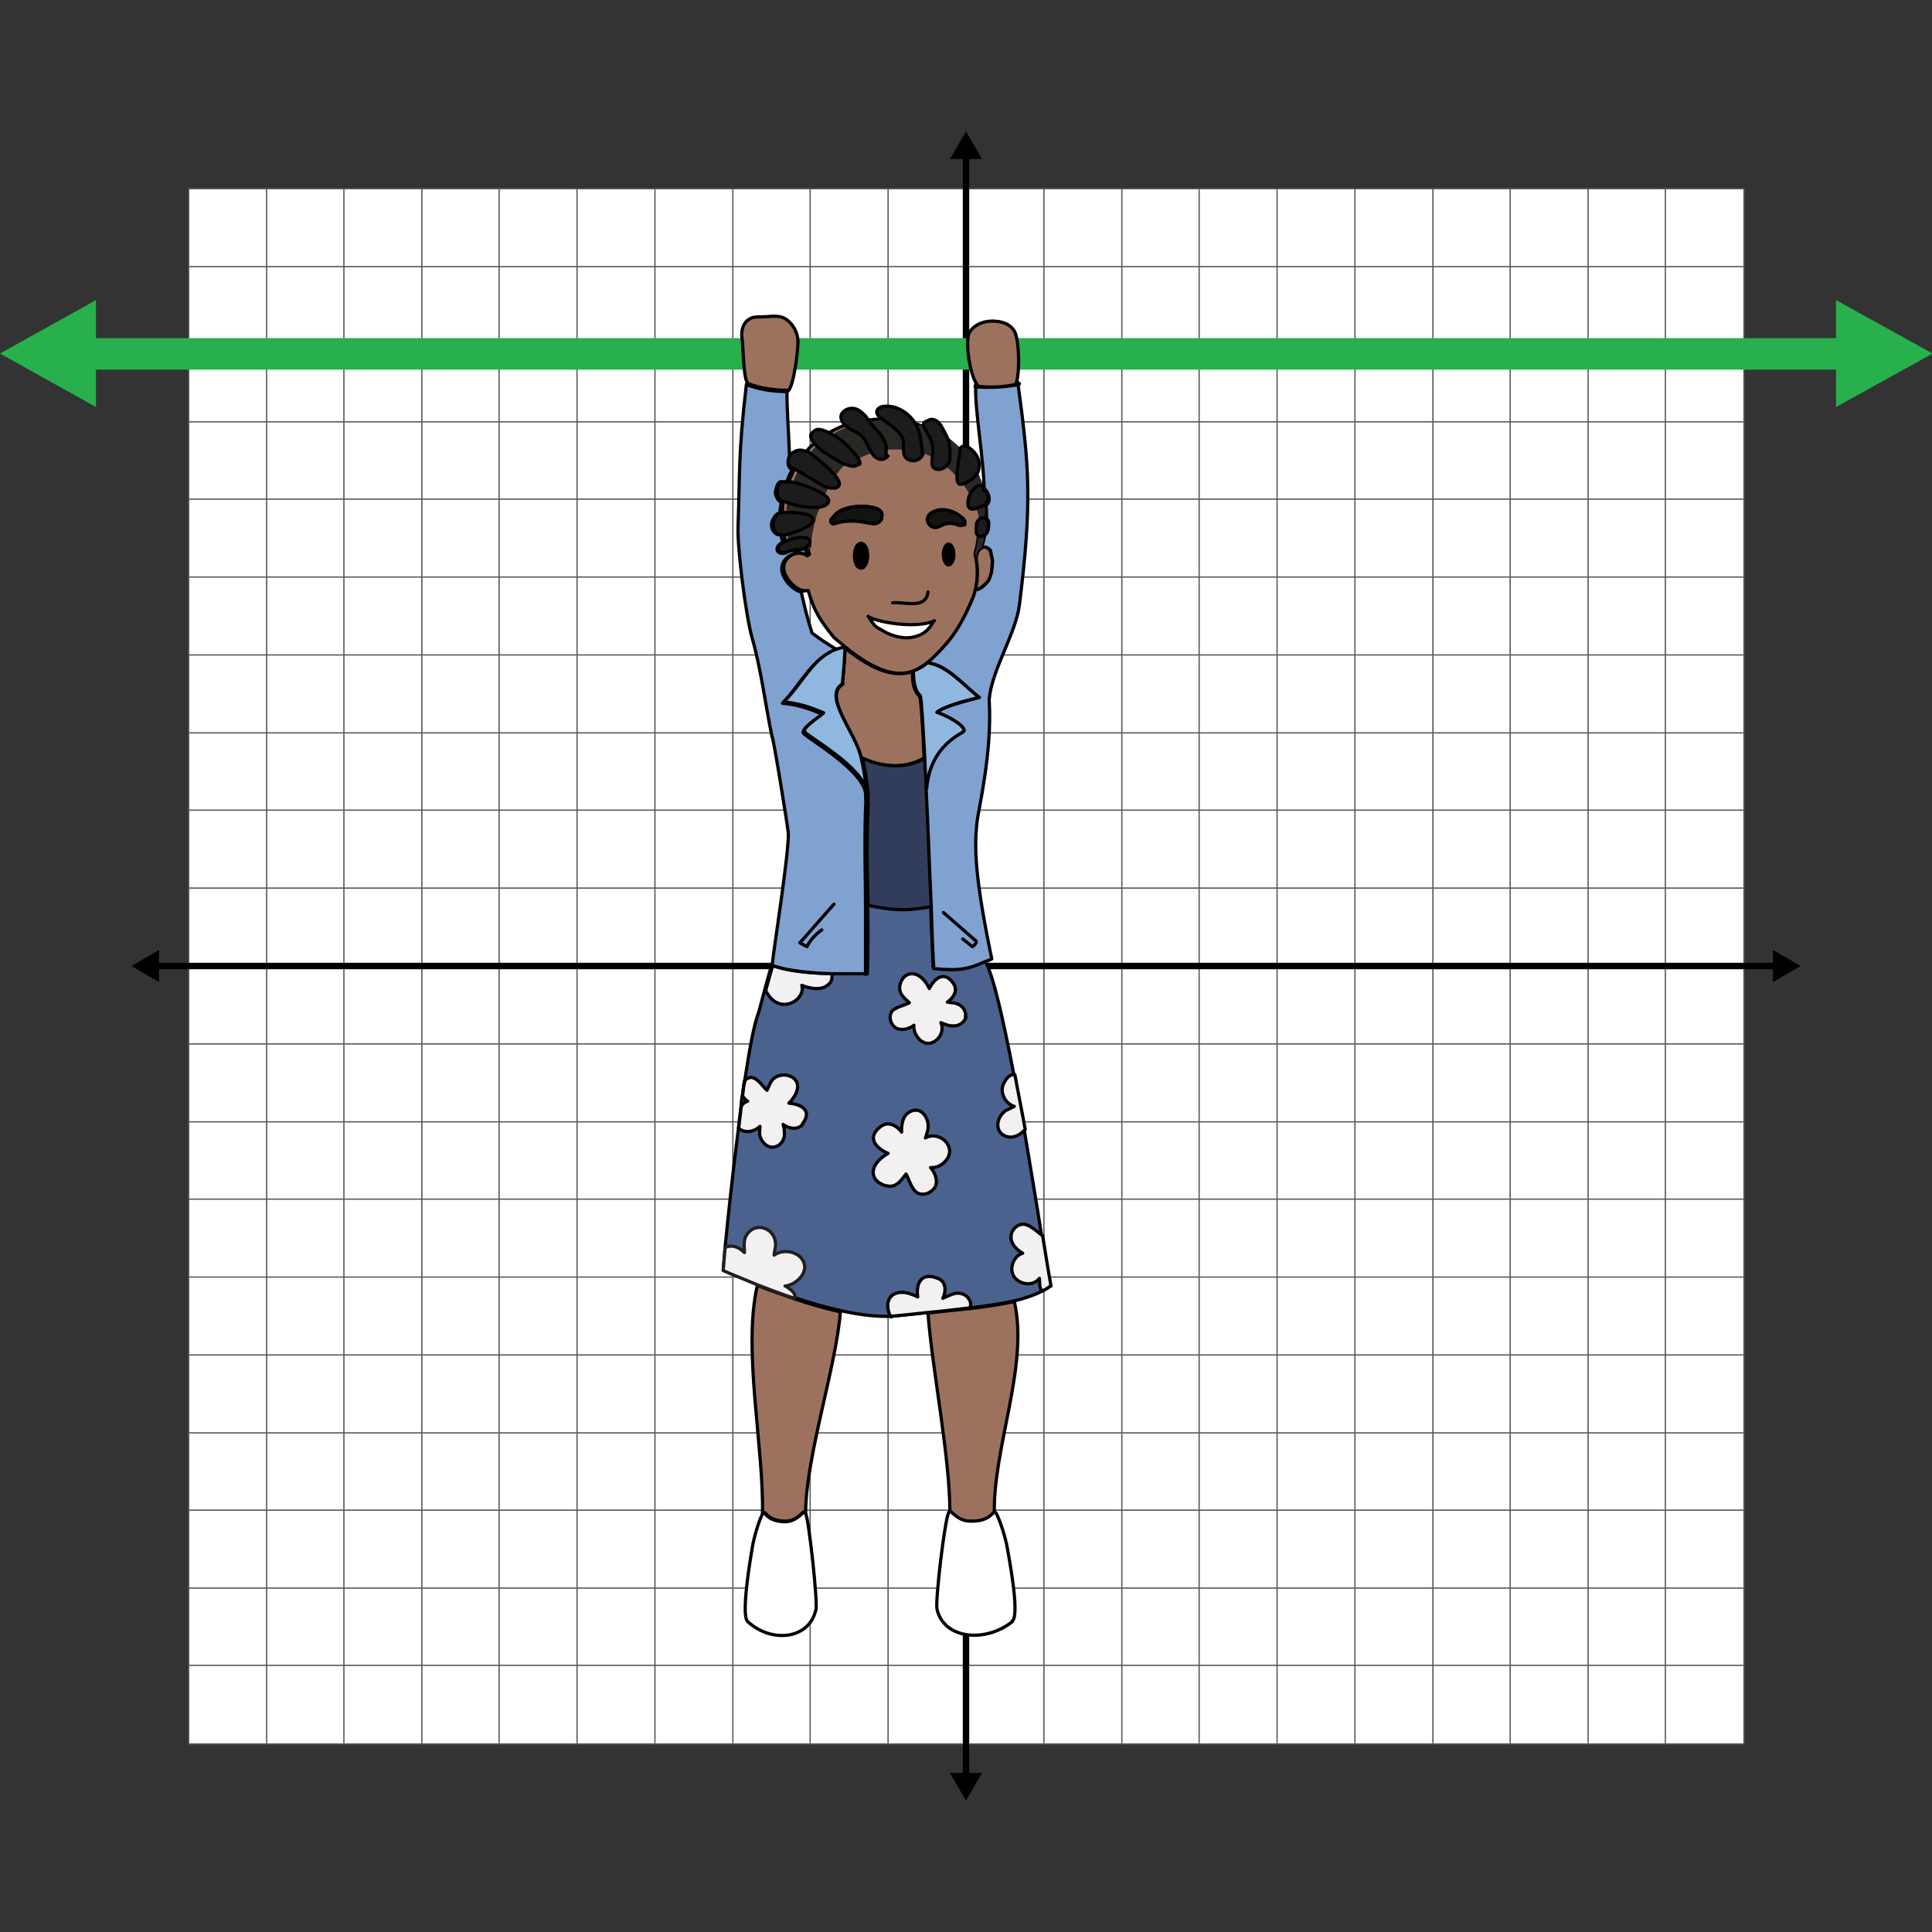 <?xml version="1.0" encoding="UTF-8"?><svg xmlns="http://www.w3.org/2000/svg" width="300" height="300" viewBox="0 0 300 300"><rect x="0" y="0" width="300" height="300" fill="#333333" stroke="none"/><defs><style>.cls-1{fill:#4b618e;}.cls-1,.cls-2,.cls-3,.cls-4,.cls-5,.cls-6,.cls-7,.cls-8,.cls-9,.cls-10,.cls-11{stroke:#010101;}.cls-1,.cls-2,.cls-3,.cls-4,.cls-5,.cls-6,.cls-7,.cls-8,.cls-9,.cls-10,.cls-11,.cls-12{stroke-linecap:round;stroke-linejoin:round;stroke-width:.5px;}.cls-13{stroke:#58595b;stroke-width:.2px;}.cls-13,.cls-8{fill:#fff;}.cls-13,.cls-14{stroke-miterlimit:10;}.cls-2{fill:#131312;}.cls-3{fill:#1c1c1c;}.cls-4{fill:#313d5b;}.cls-5{fill:#7fa2d1;}.cls-6{fill:#8fb7df;}.cls-7{fill:#9c725e;}.cls-9{fill:#010101;}.cls-10,.cls-14{fill:none;}.cls-14{stroke:#000;}.cls-15,.cls-16,.cls-17{stroke-width:0px;}.cls-16{fill:#27b04b;}.cls-17{fill:#292825;}.cls-11,.cls-12{fill:#f2f0f1;}.cls-12{stroke:#231f20;}</style></defs><g id="Grid"><rect class="cls-13" x="29.3" y="29.3" width="241.5" height="241.5"/><line class="cls-13" x1="29.3" y1="258.6" x2="270.7" y2="258.6"/><line class="cls-13" x1="29.3" y1="246.6" x2="270.7" y2="246.6"/><line class="cls-13" x1="29.3" y1="234.5" x2="270.7" y2="234.5"/><line class="cls-13" x1="29.3" y1="222.5" x2="270.7" y2="222.5"/><line class="cls-13" x1="29.3" y1="210.4" x2="270.7" y2="210.4"/><line class="cls-13" x1="29.3" y1="198.3" x2="270.7" y2="198.3"/><line class="cls-13" x1="29.3" y1="186.2" x2="270.7" y2="186.2"/><line class="cls-13" x1="29.3" y1="174.2" x2="270.7" y2="174.2"/><line class="cls-13" x1="29.3" y1="162.1" x2="270.7" y2="162.1"/><line class="cls-13" x1="29.3" y1="150" x2="270.7" y2="150"/><line class="cls-13" x1="29.3" y1="137.9" x2="270.7" y2="137.9"/><line class="cls-13" x1="29.3" y1="125.8" x2="270.7" y2="125.8"/><line class="cls-13" x1="29.3" y1="113.8" x2="270.7" y2="113.8"/><line class="cls-13" x1="29.3" y1="101.7" x2="270.7" y2="101.7"/><line class="cls-13" x1="29.3" y1="89.6" x2="270.7" y2="89.6"/><line class="cls-13" x1="29.3" y1="77.5" x2="270.7" y2="77.5"/><line class="cls-13" x1="29.3" y1="65.5" x2="270.7" y2="65.5"/><line class="cls-13" x1="29.3" y1="53.4" x2="270.7" y2="53.4"/><line class="cls-13" x1="29.3" y1="41.4" x2="270.7" y2="41.4"/><line class="cls-13" x1="258.6" y1="29.3" x2="258.6" y2="270.7"/><line class="cls-13" x1="246.6" y1="29.3" x2="246.6" y2="270.7"/><line class="cls-13" x1="234.5" y1="29.3" x2="234.5" y2="270.7"/><line class="cls-13" x1="222.5" y1="29.3" x2="222.5" y2="270.7"/><line class="cls-13" x1="210.4" y1="29.3" x2="210.4" y2="270.7"/><line class="cls-13" x1="198.3" y1="29.3" x2="198.3" y2="270.7"/><line class="cls-13" x1="186.2" y1="29.3" x2="186.2" y2="270.7"/><line class="cls-13" x1="174.2" y1="29.3" x2="174.2" y2="270.7"/><line class="cls-13" x1="162.1" y1="29.3" x2="162.1" y2="270.7"/><line class="cls-13" x1="150" y1="29.3" x2="150" y2="270.7"/><line class="cls-13" x1="137.9" y1="29.3" x2="137.9" y2="270.7"/><line class="cls-13" x1="125.8" y1="29.3" x2="125.8" y2="270.7"/><line class="cls-13" x1="113.8" y1="29.3" x2="113.8" y2="270.7"/><line class="cls-13" x1="101.7" y1="29.3" x2="101.7" y2="270.7"/><line class="cls-13" x1="89.6" y1="29.3" x2="89.6" y2="270.7"/><line class="cls-13" x1="77.5" y1="29.3" x2="77.5" y2="270.7"/><line class="cls-13" x1="65.5" y1="29.3" x2="65.5" y2="270.7"/><line class="cls-13" x1="53.4" y1="29.3" x2="53.4" y2="270.7"/><line class="cls-13" x1="41.4" y1="29.3" x2="41.4" y2="270.7"/><line class="cls-14" x1="23.9" y1="150" x2="276.1" y2="150"/><polygon class="cls-15" points="24.7 152.5 20.4 150 24.7 147.5 24.7 152.5"/><polygon class="cls-15" points="275.3 152.5 279.6 150 275.3 147.5 275.3 152.5"/><line class="cls-14" x1="150" y1="23.9" x2="150" y2="276.1"/><polygon class="cls-15" points="147.5 24.7 150 20.4 152.5 24.7 147.5 24.7"/><polygon class="cls-15" points="147.5 275.3 150 279.6 152.5 275.3 147.5 275.3"/></g><g id="Lines"><polygon class="cls-16" points="300.1 54.9 285.1 46.6 285.1 52.5 14.9 52.5 14.9 46.6 0 54.9 14.9 63.2 14.9 57.4 285.1 57.4 285.1 63.2 300.1 54.9"/></g><g id="Africa"><path class="cls-7" d="M153.2,80.5c0-.1-.2-.2-.3-.1,0,0,0,0,0,0,0,0,0,0,0,0,0,0,0,0,0,0,0,0-.1,0-.2,0-.3,0-.5.2-.7.4,0,0,0,0,0,0-.2.3-.2.6-.3,1,0,.3,0,.6,0,.9,0,.2.1.3.2.4,0,0,0,0,0,.1,0,.8-.2,1.6-.5,2.8,0,0,0,.3.2.8,0,0,0,.2,0,.2,0,0,0,0,0,0,.2,1,.3,2.6-.1,4.4,0,.4-.2.7-.3,1.1-1.6,4.1-3.1,6.2-4.2,7.4-.9,1.1-1.9,2.2-3,3-.7.5-1.4,1-2.2,1.3h0c-2.5.9-5.7.2-10.5-3.7-.6-.5-1.2-1-1.8-1.5-2.1-2.6-3.1-4.1-4-7.3-.3,0-.5.1-.8,0-1.5-.3-3.2-2.4-3-3.8.2-1.7,2.6-2.7,4-1.8-.1-.4-.2-.8-.3-1.3-.3.2-.6.4-1,.4-.4,0-.8,0-1.1.1-.3,0-.6.2-.9.3,0,0,0,0,0,0-.2-.5-.4-1-.5-1.5,0,0,0,0,0,0,0-.4-.2-.7-.2-1.1h0c-.2-1.1-.3-2.3-.2-3.5h0c0-.6,0-1.2.2-1.7.2-1.1.4-2.1.8-3.1h0s0,0,0,0c.3-.7.6-1.3.9-2,0,0,0,0,0,0,.5-.9,1.1-1.8,1.8-2.6,0,0,0,0,0,0,.4-.5.8-.9,1.3-1.3,0,0,0,0,0,0,.4-.3.7-.6,1.1-.9.3-.2.7-.5,1.1-.7,0,0,0,0,0,0,.7-.4,1.5-.8,2.3-1.1,0,0,0,0,.1,0,1.2-.4,2.4-.7,3.6-.9,0,0,0,0,.1,0,.5,0,1-.1,1.6-.1,0,0,0,0,.1,0,1.8,0,3.5.1,5.2.6,0,0,.1,0,.2,0,.4.1.9.3,1.3.5,0,0,.1,0,.2,0,1.3.5,2.4,1.1,3.5,1.9,0,0,.1,0,.2.1,0,0,.2.1.3.2.6.5,1.1.9,1.6,1.5h0s0,0,.1.1c1,1.1,1.8,2.3,2.4,3.7,0,0,0,0,0,.1.3.6.5,1.2.7,1.9,0,0,0,0,0,0,.3.9.5,1.8.6,2.8,0,0,0,0,0,.1,0,.7.1,1.4.1,2Z"/><path class="cls-17" d="M153.2,80.5c0-.1-.2-.2-.3-.1,0,0,0,0,0,0,0,0,0,0,0,0,0,0,0,0,0,0,0,0-.1,0-.2,0-.3,0-.5.2-.7.4,0,0,0,0,0,0,0,0,0,0,0,0s0,0,0,0c0-.4,0-.9-.3-1.5,0,0,0,0,0,0-.2-.6-.5-1.3-.9-2,0,0,0,0,0-.1-.3-.6-.7-1.2-1.1-1.8,0,0,0,0,0,0-.2-.3-.5-.6-.7-.9,0,0,0-.1-.2-.2-.5-.6-1-1.1-1.6-1.6,0,0,0,0,0,0-.6-.6-1.3-1.1-2-1.5,0,0,0,0-.1,0-.5-.3-.9-.5-1.4-.7,0,0,0,0-.2,0-.9-.4-1.9-.6-2.9-.7,0,0,0,0-.1,0-.1,0-.2,0-.3,0-.7,0-1.3,0-1.9,0,0,0,0,0-.1,0-1,0-1.8.3-2.6.5,0,0,0,0-.1,0-.6.2-1.3.5-2,.8,0,0,0,0-.1,0-.5.2-1,.4-1.6.7-.2,0-.4.2-.6.4,0,0,0,0,0,0-.5.4-1,1-1.5,1.8,0,0,0,0,0,0-.4.5-.7,1.2-1.1,1.8,0,0,0,0,0,0-.2.3-.3.7-.5,1,0,0,0,0,0,0-.3.7-.6,1.4-.9,2.2h0c-.2.5-.3.9-.5,1.4,0,0,0,.1,0,.2,0,.3-.2.6-.3.9,0,0,0,.1,0,.2-.2.8-.3,1.5-.4,2.2,0,0,0,0,0,0,0,.3,0,.7,0,1,0,0,0,0,0,.1-.3.2-.6.4-1,.4-.4,0-.8,0-1.1.1-.3,0-.6.2-.9.3,0,0,0,0,0,0-.2-.5-.4-1-.5-1.5,0,0,0,0,0,0,0-.4-.2-.7-.2-1.1h0c-.2-1.1-.3-2.3-.2-3.5h0c0-.6,0-1.2.2-1.7.2-1.1.4-2.1.8-3.1h0s0,0,0,0c.3-.7.6-1.3.9-2,0,0,0,0,0,0,.5-.9,1.1-1.8,1.8-2.6,0,0,0,0,0,0,.4-.5.8-.9,1.3-1.3,0,0,0,0,0,0,.4-.3.7-.6,1.1-.9.3-.2.7-.5,1.1-.7,0,0,0,0,0,0,.7-.4,1.5-.8,2.3-1.1,0,0,0,0,.1,0,1.2-.4,2.4-.7,3.6-.9,0,0,0,0,.1,0,.5,0,1-.1,1.6-.1,0,0,0,0,.1,0,1.8,0,3.5.1,5.2.6,0,0,.1,0,.2,0,.4.1.9.3,1.3.5,0,0,.1,0,.2,0,1.3.5,2.4,1.1,3.5,1.9,0,0,.1,0,.2.1,0,0,.2.1.3.2.6.5,1.1.9,1.6,1.5h0s0,0,.1.1c1,1.1,1.8,2.3,2.4,3.7,0,0,0,0,0,.1.3.6.5,1.2.7,1.9,0,0,0,0,0,0,.3.9.5,1.8.6,2.8,0,0,0,0,0,.1,0,.7.1,1.4.1,2Z"/><path class="cls-10" d="M130.9,106.3s0,0,0,0"/><path class="cls-10" d="M148.1,86.1c0,.9-.4,1.6-.8,1.6s-.8-.7-.8-1.6.4-1.6.8-1.6.8.7.8,1.6Z"/><path class="cls-10" d="M134.7,86.3c0,1-.4,1.9-1,1.9s-1-.8-1-1.9.4-1.9,1-1.9,1,.8,1,1.9Z"/><path class="cls-10" d="M144.1,91.9c-.3,2.8-3.7,1.5-5.5,1.7"/><path class="cls-8" d="M126.7,249.9c-1,4.7-6.9,5.3-10.6,1.9-1.1-1,.5-10.2.7-11.4.2-1.4,1-4.2,1.6-5.3.4-.8.3,1.1,3.4,1.2,2.3,0,3-2.1,3.3-1.3.5,1,1.9,13.7,1.6,15Z"/><path class="cls-1" d="M163.1,199.7c-.4.3-.9.6-1.3.8-1.2.6-2.6,1.1-4.3,1.5-1.9.4-4.2.8-7,1.1-1.9.2-4,.5-6.4.7-1.8.2-3.7.4-5.8.6h0c-.2,0-.5,0-.7,0-2.1,0-4.5-.3-7.1-.9-2.3-.5-4.7-1.2-7.1-2-2-.6-3.9-1.4-5.8-2.1-1.9-.8-3.7-1.5-5.3-2.2,0,0,.1-1.3.3-3.6.4-4.2,1.2-11.6,2.1-18.7.1-1.1.3-2.3.4-3.4,0-.5.1-1.1.2-1.6.1-.9.2-1.7.4-2.5.7-4.6,1.4-8.4,2.1-10.2,0,0,.5-1.8,1-3.7.5-1.9,1.1-3.9,1.1-3.9,2.1.9,5.8,1.2,9.2,1.3,2.1,0,4.1,0,5.6,0,.1-4.3.1-7.5,0-10.6,4.2.8,5.6.9,9.8.2.1,3.3.3,6.6.4,9.7,3.8.4,5.4,0,8-1.1h0c1.3,2.1,2.9,9.3,4.5,17.6.5,2.8,1.1,5.7,1.6,8.5,1,6,2,11.9,2.7,16.4.6,3.8,1.1,6.7,1.3,7.8Z"/><path class="cls-7" d="M130.5,203.6h0c-.6,8.4-5.4,22.7-5.4,31.3-.3-.8-1,1.4-3.3,1.3-3-.1-3-2-3.4-1.2.2-10.3-3.1-25.5-.8-35.4,1.8.7,3.8,1.4,5.8,2.1,2.4.8,4.8,1.5,7.1,2Z"/><line class="cls-10" x1="117.6" y1="199.6" x2="117.6" y2="199.6"/><path class="cls-7" d="M143.5,117.7c-3.3,1.9-7,1.3-9.8,0-.8-3.8-5.9-9.5-2.9-11.4.1-1.3.4-3.8.4-5.7,4.8,3.9,8,4.5,10.5,3.7,0,.3-.2,2.7,1.1,3.8.2.7.5,4.4.7,9.7Z"/><path class="cls-4" d="M144.6,140.8c-4.2.7-5.5.6-9.8-.2-.1-4.7-.3-8.8,0-15.3,0-.8,0-1.5,0-2.3h0c-.2-1.8-.5-3.6-.9-5.3,2.8,1.3,6.5,1.9,9.8,0,0,1.5.2,3.1.2,4.8.2,5.5.5,12,.8,18.3Z"/><line class="cls-10" x1="134.8" y1="140.6" x2="134.8" y2="140.6"/><path class="cls-10" d="M122.7,86.3c0-.2-.2-.4-.2-.6"/><path class="cls-10" d="M136.9,80.5c-.1.4-.6.8-1.1.8-.5,0-1-.1-1.5-.2-1.4-.3-3.3-.3-4.7.2-.4.2-.8-.3-.5-.7.2-.2.4-.4.6-.7.6-.6,1.4-.9,2.3-1.1,1.3-.3,5.5-.4,4.9,1.5Z"/><path class="cls-10" d="M149.7,81.4c-.2.2-.4.2-.6.2-.2,0-.4-.1-.6-.2-.6-.2-1.3-.2-1.9,0-.5.2-.9.5-1.4.5-.6,0-1.2-.6-1.2-1.2,0-.6.5-1.1,1.1-1.3,1.5-.6,3.2,0,4.3,1,.2.1.3.3.4.5,0,.2,0,.4,0,.6Z"/><path class="cls-7" d="M154.4,234.9c-.3.1-.9,1.3-3.5,1.4-2.1,0-3-1.4-3.4-1.5h0c0-8.6-2.8-22.5-3.4-30.9,2.4-.3,4.5-.5,6.4-.7,2.8-.3,5.1-.7,7-1.1,2.3,9.9-3.3,22.6-3.1,32.9Z"/><path class="cls-10" d="M157.5,202s0,0,0,0"/><path class="cls-10" d="M130.9,106.2s0,0,0,0"/><path class="cls-10" d="M134.6,123s0,0,0,0"/><path class="cls-10" d="M115.8,167.6s0,0,0,0"/><path class="cls-10" d="M114.7,175.1s0,0,0,0"/><line class="cls-10" x1="161.8" y1="200.5" x2="161.8" y2="200.5"/><path class="cls-10" d="M161.9,191.9s0,0,0,0"/><line class="cls-10" x1="118.9" y1="153.8" x2="118.9" y2="153.8"/><path class="cls-12" d="M122,199.7c.8.6,1.6,1,1.4,1.9-2-.6-3.9-1.4-5.8-2.1-1.9-.8-3.7-1.5-5.3-2.2,0,0,.1-1.3.3-3.6h0c1.2-.5,2.2,0,3,.8,0-1-.1-.9,0-1.9.2-1,1.1-2,2.3-2s2.1.8,2.4,1.8c.3,1,0,1.5-.1,2.5,1.5-1.1,4-.5,4.6,1.1.7,1.6-1.1,3.5-2.9,3.7Z"/><path class="cls-11" d="M163.1,199.7c-.4.3-.9.6-1.3.8-.5-.8-.3-1.1-.4-2-.9,1.2-2.9,1.1-3.9-.2-.9-1.3-.1-3.3,1.3-3.7-.9-.5-1.9-1.5-1.8-2.6,0-1,.9-1.9,1.9-1.9,1,0,2.3,1.3,3,1.8.6,3.8,1.1,6.7,1.3,7.8Z"/><path class="cls-11" d="M159.1,175.5c-.8.6-.3.4-1.1.8-.9.5-2.1.3-2.7-.5-.6-.8-.4-1.9.2-2.7s1.1-.8,2-1.3c-1.6-.5-2.4-2.5-1.5-3.8.4-.7.8-1.2,1.6-1.1.5,2.8,1.1,5.7,1.6,8.5Z"/><path class="cls-11" d="M150,157.9c-.2.8-1,1.4-1.9,1.4-.9,0-1.2-.2-2-.5.6,1.3-.3,2.9-1.7,3.2-1.4.2-2.6-1.4-2.5-2.8-.7.6-2,.9-2.8.4-.8-.5-1.1-1.6-.7-2.4.4-.8,2.2-1.1,2.8-1.5-.7-.7-1.5-1.2-1.5-2.3,0-1.1.8-2.2,1.9-2.2,1.7,0,2.7,2.3,2.7,2.3,1-1.9,2.5-2.7,3.8-.7.7,1.1-.2,2.3-1,2.8.9.2.8,0,1.6.3.8.3,1.4,1.2,1.2,2Z"/><path class="cls-11" d="M124.7,174.5c-.8,1.1-2.3.7-3.1.1.2.8.2.8.2,1.6,0,.8-.6,1.7-1.5,1.9-.9.2-1.7-.4-2.1-1.2-.4-.8-.2-1.2-.2-2-.9.9-2.4,1.1-3.3.3.1-1.1.3-2.3.4-3.4.3-.5.6-.7,1-.8-.4-.2-.5-.5-.8-.8.1-.9.2-1.7.4-2.5.3-.2.6-.4.9-.4,1,0,1.9,1.5,2.5,2,.4-.8.6-1.8,1.7-2.2,1-.4,2.4-.1,2.9.9.7,1.5-1.2,3.3-1.2,3.3,2.2.2,3.6,1.3,2.1,3.2Z"/><path class="cls-11" d="M144.5,181.3c.7.8,1.2,2.1.7,3-.5.9-1.7,1.4-2.6,1-1-.4-1.5-2.3-1.9-3-.7.8-1.2,1.8-2.4,1.9-1.2,0-2.5-.7-2.7-1.9-.2-1.9,2.3-3.2,2.3-3.2-2.1-.9-3.3-2.6-1.1-4.2,1.2-.9,2.6,0,3.2.9,0-1,0-.9.2-1.8.2-.9,1.2-1.7,2.1-1.6.9,0,1.6,1,1.8,2,.1.9-.1,1.4-.4,2.3,1.3-.8,3.3,0,3.7,1.6.4,1.5-1.3,3.1-2.8,3Z"/><path class="cls-11" d="M129.2,151.2v.3c0,.6-.1,1-.6,1.4-1.4,1.3-4.1.1-4.1.1.7,2.3-3.6,4.9-5.6.8.5-1.9,1.1-3.9,1.1-3.9,2.1.9,5.8,1.2,9.2,1.3Z"/><path class="cls-11" d="M150.5,203.1c-1.9.2-4,.5-6.4.7-1.8.2-3.7.4-5.8.6h0c-.6-1-.7-2.6.3-3.3,1.5-1.1,3.9.3,3.9.3-.3-2.2.6-3.9,3.1-2.9,1.4.5,1.3,2.1.8,3.1.9-.4.8-.4,1.7-.7.9-.3,2,.1,2.4.9.3.5.3,1,0,1.4Z"/><path class="cls-10" d="M138.4,204.5s0,0,0,0"/><path class="cls-10" d="M150.5,203.1s0,0,0,.1"/><path class="cls-6" d="M149.7,113.5c0,.5-5.2,2-5.8,8.9h-.1c0-1.7-.2-3.3-.2-4.7-.3-5.2-.5-9-.7-9.7-1.2-1-1-3.5-1.1-3.8h0c.8-.3,1.6-.7,2.2-1.3,3.1.4,5.7,3.6,8.1,5.4-2.3.5-5.5,1.4-6.6,2.3,1.3.4,4.4,2,4.2,2.9Z"/><path class="cls-5" d="M153.6,108.5c0,0,0,.1,0,.2.5,8.2-1.7,17.1-1.9,19-.4,3.8-.4,8.2,2.3,21.2-.3.2-.7.3-1,.4-2.6,1.2-4.2,1.5-8,1.1-.2-3.1-.3-6.4-.4-9.7-.3-6.3-.5-12.8-.8-18.3h.1c.6-6.9,5.7-8.5,5.8-8.9.2-.9-2.9-2.5-4.2-2.9,1.1-.9,4.3-1.7,6.6-2.3-2.4-1.8-5-5.1-8.1-5.4,1.1-.9,2-1.9,3-3,1.1-1.3,2.6-3.4,4.2-7.4.1-.4.2-.7.3-1.1.4.1.2.1.6,0,.5-.2,1.3-1,1.5-1.5.2-.5.3-1,.4-1.5.1-.6.2-1.3,0-1.9-.2-.6,0-1.2-.7-1.4-.3,0-.6-.1-.9,0,.2-.7.4-1.3.5-2,.1,0,.2-.2.3-.3.2-.3.3-.6.3-.9,0-.3.1-.6,0-.9,0-.2-.2-.4-.3-.5,0-.7,0-1.4-.1-2,.5-.3.6-1,.4-1.6-.1-.4-.4-.8-.7-1.1,0-4-1.4-11.9-1.3-15.7.2,0,.3,0,.5,0,1.9.1,3.9,0,5.7-.3.1,0,.2,0,.4,0,1.7,12.6,2.2,18,.2,34.1-.6,4.6-4.3,10.1-4.7,14.7Z"/><path class="cls-10" d="M158.1,59.6c0,0,0-.1,0-.2"/><path class="cls-10" d="M116,59.6h0"/><path class="cls-7" d="M154,88.4c0,.5-.2,1-.4,1.5-.2.5-1,1.2-1.5,1.5-.4.2-.2.2-.6,0,.4-1.8.3-3.4.1-4.4,0,0,0-.1,0-.2,0-1,.4-1.5.8-1.7.3-.2.7-.2.9,0,.6.2.5.8.7,1.4.2.6,0,1.3,0,1.9Z"/><path class="cls-3" d="M143.3,70.6c-.3.5-.5.7-1.1.9-.4.1-.9,0-1.3-.2-.7-.5-.6-1.3-.6-2.1,0-.2,0-.4,0-.6-.1-.8-.7-1.5-1.4-2.1-.7-.6-1.4-1-2.1-1.6,0,0-.1,0-.2-.1-.3-.3-.6-.7-.4-1.1.2-.4.7-.6,1.1-.6,1.8-.2,3.6.9,4.6,2.3,0,0,0,0,0,0,.6.9.9,1.8,1.1,2.8,0,.6.1.6.2,1.7,0,.2,0,.4,0,.6Z"/><path class="cls-3" d="M129.3,75.8c-.5,0-.9-.1-1.3-.3-.1,0-.3-.1-.4-.2-1.5-.9-2.9-1.7-4.4-2.6,0,0-.1,0-.2,0-.3-.2-.1.1-.3-.2-.4-.5-.4-1.3,0-1.8,0-.2.2-.3.4-.4.7-.5,1.3-.5,2.1-.2,0,0,0,0,.2,0,.5.3,2.7,2,4,3.4,1,1.1,1.4,2.1.2,2.3Z"/><path class="cls-3" d="M137.9,70.8h0c-.5.6-1.2.7-1.8.3-.5-.3-.8-.8-1-1.3,0,0-.1-.2-.2-.3-.3-.6-.5-1.2-1-1.7-.6-.6-1.4-.9-2.1-1.3-.3-.2-.5-.4-.8-.7-.3-.4-.5-.9-.4-1.3.2-.7,1-1.1,1.7-1.1.8,0,1.4.5,1.9,1,.2.2.3.3.4.5.3.4.6.8.9,1.2.6.7,1.3,1.3,1.7,2.1.2.3.3.7.4,1.1,0,.5,0,1,0,1.5Z"/><path class="cls-3" d="M127.8,78.6c-.4.2-.8.2-1.2.2h0c-1.6,0-3.2-.3-4.7-.9-.2,0-.3,0-.3,0-.2,0-.2,0-.4-.2-.3-.3-.5-.8-.5-1.3,0-.6.2-1.5.8-1.6.3,0,.7,0,1,0,.2,0,.4,0,.6.1.5,0,3.1.8,4.5,1.7,1.1.6,1.6,1.4.3,2Z"/><path class="cls-3" d="M147.4,71.6c-.1.3-.3.5-.5.8-.3.3-.6.4-1,.5-1.5,0-1.2-1.1-1.1-2,0,0,0-.2,0-.2.2-1.1,0-2.1-.6-3.1-.3-.5-.6-1-.8-1.5,0,0,0,0,0,0-.1-.6.3-.6.9-.9.4-.2.9,0,1.2.2.3.2.6.6.8,1,.4.7.7,1.3.9,1.8.2.5.2,1,.3,1.6,0,.7.1,1.4-.1,2Z"/><path class="cls-3" d="M152,72.8c0,.3-.2.6-.4.9-.5.7-1.3,1.2-2.2,1.5,0,0-.2,0-.3,0-.3,0-.5-.4-.5-1.1,0-1.5.5-4.1.5-4.3,0,0,0,0,0,0,0-.2,0-.3.2-.4.3-.3,1,0,1.3.2,1.1.8,1.7,2.1,1.4,3.2Z"/><path class="cls-3" d="M152.9,78.4c0,0-.1,0-.2.1-.4.2-.9.4-1.3.5-.4.1-.8.1-1-.3-.2-.5-.1-1.1.1-1.7.4-.9,1.2-1.7,1.7-1.6.1,0,.2,0,.4.2h0c.3.3.6.7.7,1.1.2.6,0,1.3-.4,1.6Z"/><path class="cls-3" d="M125.7,81.5c-.6.5-1.4.8-1.9,1-.7.2-1.6.6-2.3.6-.2,0-.4,0-.6-.1-.8-.4-1-1.4-.7-2.3.2-.5.5-.9,1.1-1.1.1,0,.2,0,.3,0,.8-.1,3.9,0,4.5.7,0,0,0,0,0,0,.3.5,0,.9-.4,1.3Z"/><path class="cls-3" d="M133.4,71.9c-.5,1-2.1.2-2.7,0-1-.6-2-1.2-2.9-1.8-.5-.4-1-.8-1.4-1.3-.2-.2-.3-.4-.4-.7-.3-.5,0-.9.6-1.3.5-.3,1.2,0,1.7.2.1,0,.2.1.4.2,1.5.7,2.5,1.5,3.6,2.8.2.2.5.5.8.9.3.4.5.9.4,1.2Z"/><path class="cls-3" d="M125.3,84.9c-.3.2-.6.4-1,.4-.4,0-.8,0-1.1.1-.3,0-.6.2-.9.3-.1,0-.2,0-.3.1-.4,0-1,0-1.1-.4-.1-.3,0-.7.3-.9.1-.1.4-.2.6-.4,1-.4,2.5-.8,3.2-.6.2,0,.3,0,.4.1.6.3.4.8,0,1.2Z"/><path class="cls-17" d="M153.5,81.9c0,.3-.1.7-.3.9,0,.1-.2.2-.3.3-.1.7-.3,1.4-.5,2-.4.2-.8.7-.8,1.7,0-.5-.2-.8-.2-.8.3-1.2.4-2,.5-2.8,0,0,.2,0,.3.1.2,0,.4,0,.6-.2.1,0,.2-.2.3-.3.2-.3.3-.6.3-.9,0-.3.1-.6,0-.9,0-.2-.2-.4-.3-.5,0,0,0-.1-.2-.1.1,0,.2,0,.3.1.1.2.2.4.3.5.1.3,0,.6,0,.9Z"/><path class="cls-3" d="M153.4,81.9c0,.3-.1.7-.3.9,0,.1-.2.2-.3.3-.2.1-.4.2-.6.2-.1,0-.2,0-.3-.1,0,0,0,0-.1-.1-.1-.1-.2-.2-.2-.4-.1-.3,0-.6,0-.9,0-.3,0-.7.3-1,0,0,0,0,0,0,0,0,0,0,.1-.1.2-.2.4-.3.7-.3,0,0,0,0,.1,0,0,0,0,0,0,0,0,0,0,0,0,0,0,0,0,0,.1,0,0,0,.1,0,.2.1.1.2.2.4.3.5.1.3,0,.6,0,.9Z"/><path class="cls-9" d="M148.1,86.1c0,.9-.4,1.6-.8,1.6s-.8-.7-.8-1.6.4-1.6.8-1.6.8.7.8,1.6Z"/><path class="cls-9" d="M134.7,86.3c0,1-.4,1.9-1,1.9s-1-.8-1-1.9.4-1.9,1-1.9,1,.8,1,1.9Z"/><path class="cls-2" d="M136.9,80.5c-.1.4-.6.8-1.1.8-.5,0-1-.1-1.5-.2-1.4-.3-3.3-.3-4.7.2-.4.2-.8-.3-.5-.7.2-.2.4-.4.6-.7.6-.6,1.4-.9,2.3-1.1,1.3-.3,5.5-.4,4.9,1.5Z"/><path class="cls-2" d="M149.7,81.4c-.2.2-.4.2-.6.2-.2,0-.4-.1-.6-.2-.6-.2-1.3-.2-1.9,0-.5.2-.9.5-1.4.5-.6,0-1.2-.6-1.2-1.2,0-.6.5-1.1,1.1-1.3,1.5-.6,3.2,0,4.3,1,.2.1.3.3.4.5,0,.2,0,.4,0,.6Z"/><path class="cls-8" d="M145,96.4c-.8,1.5-1.7,2.3-3.6,2.6-1.2.2-3.1-.3-4.2-1-1.1-.7-1.1-.3-2.4-2.3.7.7,7.1,2.1,10.3.7Z"/><path class="cls-5" d="M134.7,151.2c-1.4,0-3.5,0-5.6,0-3.4-.1-7.1-.5-9.2-1.3.2-2.3,2.7-17.9,2.5-20.6-.1-1.2-2.5-15.9-2.5-14.8-1.1-5.3-1.7-10.5-3.1-15.4-1-3.5-2.3-13.9-2.2-17.2.3-8.2,0-11.2,1.3-22.2,2,.8,4.2,1.1,6.3,1.1,0,3.2.2,5,.4,10-.3.5-.3,1.4,0,1.8.2.3,0,0,.3.2,0,0,.1,0,.2,0-.4.7-.7,1.3-.9,2-.3,0-.7,0-1,0-.5.1-.7,1.1-.8,1.6,0,.5.2.9.5,1.3.2.2.3.2.4.2,0,.6-.2,1.1-.2,1.7-.5.2-.8.5-1.1,1.1-.4.8-.2,1.8.7,2.3.2,0,.4.1.6.1,0,.4.2.8.3,1.1-.3.1-.5.2-.6.4-.3.2-.4.6-.3.9.2.4.7.5,1.1.4.1,0,.2,0,.3-.1.3-.1.6-.3.9-.3.4,0,.8,0,1.1-.1.4,0,.8-.2,1-.4,0,.5.1.9.3,1.3-1.5-1-3.8,0-4,1.8-.2,1.4,1.5,3.5,3,3.8.5,2,.7,3.3,1.7,6.4,1.6,1.2,2.1,1.5,3.9,2.6-3.9,1.2-5.5,5.2-8.5,8.3,2.3.2,4.1.8,6.2,1.7-.9.7-3.5,2.4-2.9,3,1,1,9,5.6,9.6,9.2h0c0,.8.1,1.6,0,2.3-.2,6.5,0,10.7,0,15.3,0,3,0,6.3,0,10.6Z"/><line class="cls-10" x1="124.7" y1="91.8" x2="124.7" y2="91.8"/><path class="cls-6" d="M134.6,122.9h0c-.6-3.7-8.6-8.2-9.6-9.2-.6-.6,2-2.2,2.9-3-2.1-.9-3.9-1.5-6.2-1.7,3.1-3.1,4.6-7.1,8.5-8.3h0c.3-.1.7-.2,1-.2,0,1.9-.3,4.4-.4,5.7-3.1,1.9,2.1,7.6,2.9,11.4.4,1.7.7,3.5.9,5.3Z"/><path class="cls-10" d="M152.8,75.7c0,.2,0,.4,0,.5"/><path class="cls-10" d="M151.5,59.7c0,0,0,.2,0,.3"/><path class="cls-10" d="M158.3,59.6c0,0-.1,0-.2,0"/><path class="cls-10" d="M151.5,60s0,0-.1,0"/><path class="cls-7" d="M122.3,60.6c-2.1,0-4.3-.3-6.3-1.1,0,0,0,0,0,0v-.2c-.6-.9-.6-6-.8-7-.1-1,.2-2.2,1.1-2.7.5-.4,1.2-.4,1.9-.4,1.5,0,2.7-.4,3.9.4,1,.7,1.7,1.9,1.8,3.2.1,1.2-.6,7-1.5,7.9Z"/><path class="cls-7" d="M157.7,59.7c-1.9.4-3.8.5-5.7.3h0c-1.3-.9-2.3-7.2-1.4-8.5.9-1.3,2.6-1.8,4.2-1.6,1.1.1,2.2.6,2.7,1.5.8,1.3.9,7,.2,8.3Z"/><path class="cls-8" d="M157.2,251.8c-4.1,3.3-10.6,2.8-11.7-1.9-.3-1.3,1.2-13.9,1.8-15,0-.1.1-.2.2-.2.4,0,1.3,1.6,3.4,1.5,2.6,0,3.1-1.2,3.5-1.4,0,0,.2,0,.3.2.6,1.1,1.5,4,1.7,5.3.2,1.2,2,10.4.8,11.4Z"/><path class="cls-10" d="M146.5,141.7c1.6,1.4,3.2,2.8,4.8,4.2.1,0,.2.2.3.3,0,.3-.3.6-.6.8-.5-.4-1-.8-1.5-1.2"/><path class="cls-10" d="M129.5,140.4c-1.8,2-3.5,4-5.3,6,.4.2.7.4,1.1.6.5-1,1.3-1.9,2.3-2.6"/></g></svg>